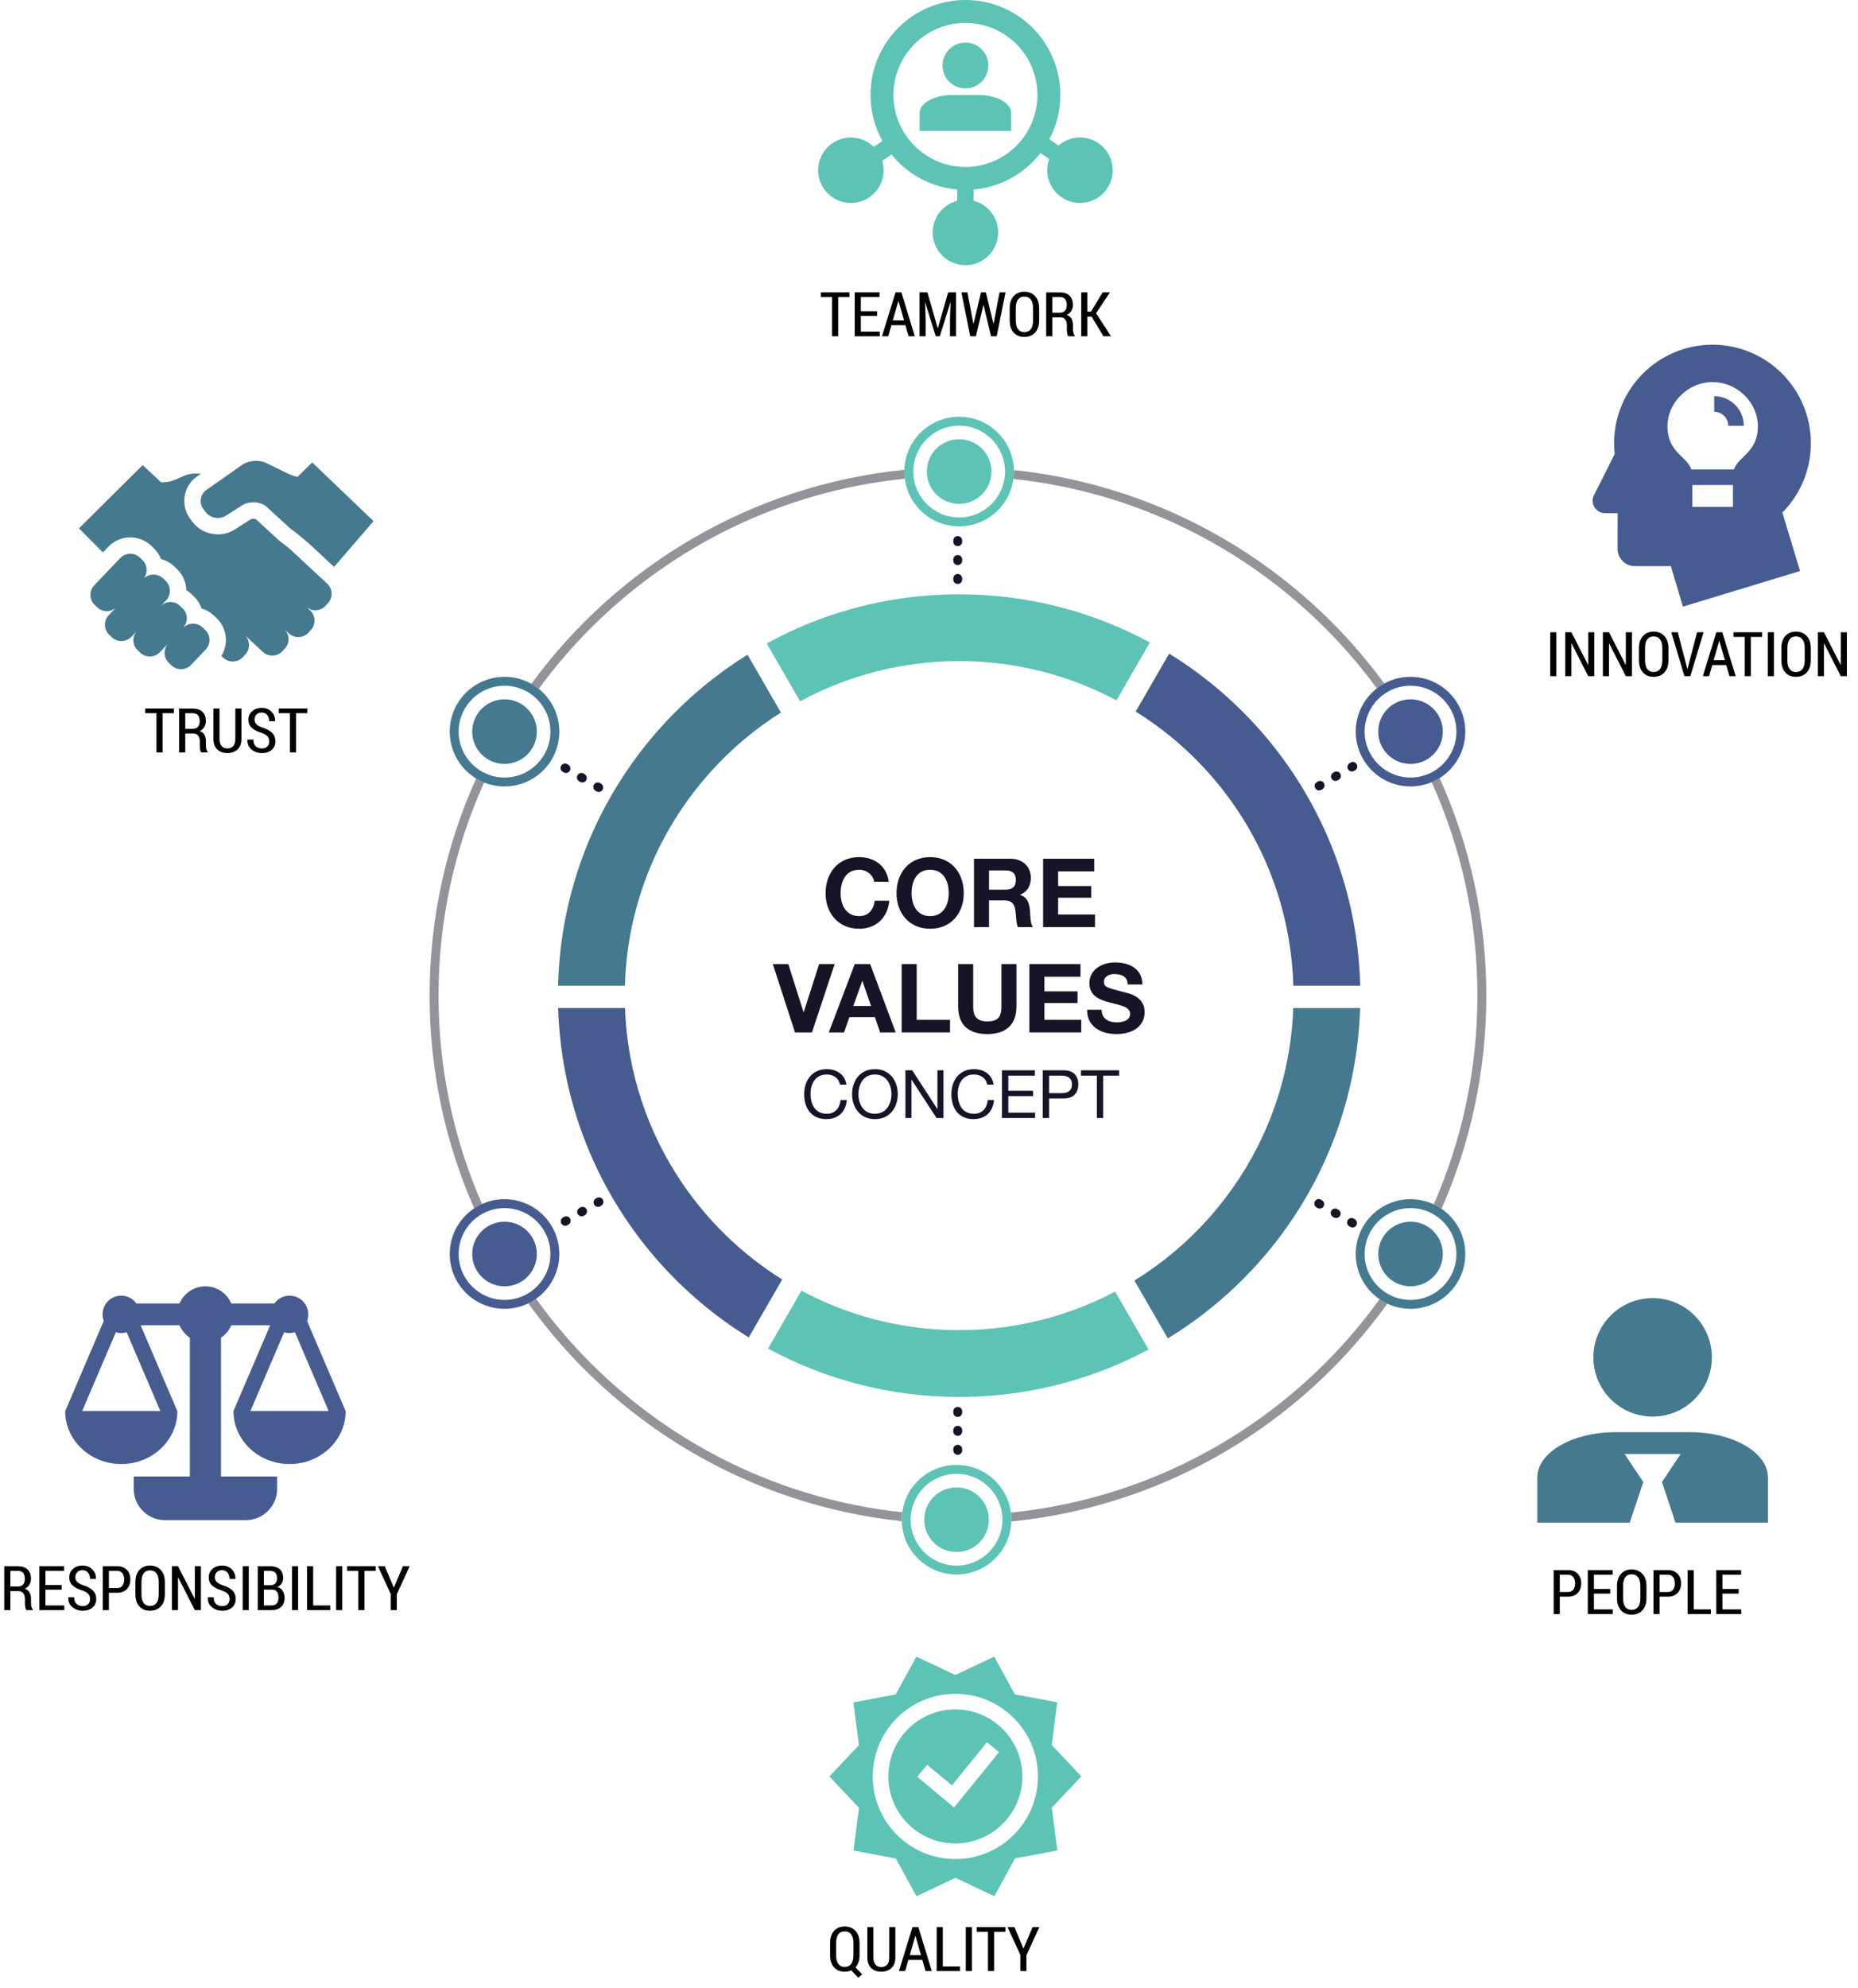 <?xml version="1.0" encoding="utf-8"?>
<!-- Generator: Adobe Illustrator 16.0.0, SVG Export Plug-In . SVG Version: 6.00 Build 0)  -->
<!DOCTYPE svg PUBLIC "-//W3C//DTD SVG 1.1//EN" "http://www.w3.org/Graphics/SVG/1.1/DTD/svg11.dtd">
<svg version="1.1" id="Layer_1" xmlns="http://www.w3.org/2000/svg" xmlns:xlink="http://www.w3.org/1999/xlink" x="0px" y="0px"
	 width="481.357px" height="514.807px" viewBox="0 0 481.357 514.807" enable-background="new 0 0 481.357 514.807"
	 xml:space="preserve">
<g>
	<path fill="#447990" d="M443.494,351.53c0,8.47-6.871,15.341-15.342,15.341c-8.477,0-15.345-6.871-15.345-15.341
		c0-8.473,6.868-15.344,15.345-15.344C436.623,336.187,443.494,343.058,443.494,351.53"/>
	<path fill="#447990" d="M458.011,382.214c-0.377-6.255-9.301-11.307-20.171-11.307h-19.378c-10.873,0-19.802,5.052-20.172,11.307
		h-0.016v12.111h23.951l3.505-10.494l-4.849-7.271h14.534l-4.846,7.271l3.502,10.494h23.956v-12.111H458.011z"/>
</g>
<g>
	<path fill="#465C91" d="M444.11,102.607v4.037c1.01,0,1.905,0.406,2.567,1.065c0.66,0.664,1.063,1.559,1.064,2.566h4.037
		c0.004-2.109-0.863-4.041-2.248-5.421C448.149,103.47,446.221,102.605,444.11,102.607"/>
	<path fill="#465C91" d="M469.151,114.8c0-14.098-11.412-25.526-25.494-25.526c-14.08,0-25.488,11.428-25.488,25.526
		c0,0.94,0.051,1.872,0.148,2.785c-1.879,3.827-5.363,10.641-5.42,10.766c-0.183,0.402-0.281,0.848-0.281,1.319
		c0,1.789,1.449,3.236,3.229,3.236h3.242l-0.02,9.227c0,2.484,2.012,4.497,4.493,4.497l9.316-0.003L436,157.114l30.352-9.232
		l-4.59-15.13C466.323,128.141,469.151,121.804,469.151,114.8 M448.954,131.268h-10.51v-5.655h10.51V131.268z M449.223,121.576
		h-11.047c-1.211-3.525-6.182-4.378-6.182-11.244c0-5.845,5.125-11.365,11.711-11.365c6.588,0,11.709,5.52,11.709,11.365
		C455.415,117.197,450.436,118.051,449.223,121.576"/>
</g>
<g>
	<path fill="#447990" d="M65.608,130.097c1.17,0,2.354,0.319,3.223,0.942l6.382,5.85c1.605,1.156,4.095,3.196,5.545,4.541
		l5.795,5.391l10.223-11.849l-15.889-15.207l-3.822,3.753c0,0-1.279-0.29-2.167-0.721l-5.993-2.917
		c-0.729-0.353-1.627-0.524-2.541-0.524c-1.314,0-2.67,0.354-3.619,1.024l-9.269,6.503c-1.613,1.136-1.969,3.367-0.79,4.95
		l0.547,0.743c0.753,1.013,1.987,1.571,3.219,1.571c0.696,0,1.386-0.178,1.995-0.542l4.396-2.808
		C63.625,130.329,64.61,130.097,65.608,130.097"/>
	<path fill="#447990" d="M84.771,151.162l-9.702-9.015c-0.845-0.688-2.723-2.126-2.723-2.126l-6.081-5.568
		c-0.132-0.047-0.364-0.107-0.657-0.107c-0.304,0-0.503,0.062-0.554,0.086l-4.41,2.81c-1.25,0.757-2.701,1.156-4.191,1.156
		c-2.622,0-5.103-1.23-6.634-3.292l-0.545-0.738c-1.258-1.694-1.766-3.772-1.434-5.849c0.331-2.077,1.462-3.89,3.197-5.117
		l0.996-0.698c-1.438-0.176-3.036-0.023-4.204,0.473c-0.002,0-1.962,0.863-2.587,1.129c-1.457,0.618-3.495,0.609-3.495,0.609
		l-4.79-4.461l-16.49,16.379l6.202,6.238l1.412-1.477c1.466-1.54,3.534-2.427,5.672-2.427c2.026,0,3.947,0.771,5.411,2.164
		l0.667,0.638c0.857,0.82,1.492,1.786,1.898,2.827c1.28,0.328,2.463,0.979,3.442,1.912l0.665,0.634
		c1.513,1.442,2.375,3.387,2.425,5.481c0.46,0.283,0.896,0.619,1.292,1l0.674,0.64c0.941,0.896,1.609,1.971,2.002,3.124
		c1.188,0.348,2.286,0.973,3.196,1.843l0.678,0.646c2.731,2.604,3.166,6.722,1.25,9.808l0.508,0.475
		c1.446,1.344,3.727,1.261,5.072-0.183l0.629-0.68c1.313-1.416,1.248-3.625-0.114-4.974l4.652,4.314
		c1.448,1.343,3.73,1.259,5.075-0.19l0.629-0.675c1.335-1.438,1.255-3.697-0.165-5.045l1.194,1.113
		c1.448,1.343,3.73,1.259,5.072-0.188l0.629-0.676c1.341-1.448,1.257-3.731-0.186-5.075l-1.009-0.936
		c1.447,1.267,3.67,1.171,4.986-0.252l0.633-0.674C86.301,154.788,86.219,152.505,84.771,151.162"/>
	<path fill="#447990" d="M53.169,163.15l-0.671-0.638c-0.692-0.662-1.583-0.987-2.477-0.987c-0.947,0-1.893,0.371-2.596,1.107
		l-0.014-0.022c1.363-1.424,1.31-3.709-0.119-5.072l-0.67-0.638c-0.688-0.656-1.574-0.984-2.458-0.984
		c-0.896,0-1.791,0.332-2.484,0.988l1.348-1.41c1.361-1.426,1.312-3.712-0.121-5.074l-0.67-0.638
		c-0.69-0.658-1.579-0.988-2.467-0.988c-0.921,0-1.841,0.354-2.539,1.047c1.121-1.433,1.01-3.519-0.333-4.798l-0.667-0.636
		c-0.694-0.661-1.588-0.991-2.477-0.991c-0.95,0-1.896,0.375-2.598,1.111l-6.74,7.065c-1.365,1.429-1.311,3.712,0.124,5.073
		l0.664,0.635c0.688,0.658,1.574,0.98,2.456,0.98c0.814,0,1.627-0.273,2.289-0.812l-1.776,1.859c-1.36,1.428-1.304,3.71,0.123,5.073
		l0.671,0.638c0.692,0.661,1.587,0.989,2.476,0.989c0.949,0,1.896-0.371,2.598-1.107l1.386-1.455
		c-1.235,1.435-1.152,3.611,0.232,4.933l0.672,0.638c0.694,0.659,1.585,0.987,2.479,0.987c0.944,0,1.892-0.371,2.596-1.107
		l2.229-2.307c-1.363,1.43-1.312,3.713,0.119,5.073l0.671,0.64c0.692,0.66,1.583,0.987,2.476,0.987c0.943,0,1.894-0.368,2.597-1.107
		l3.794-3.979C54.652,166.796,54.598,164.513,53.169,163.15"/>
</g>
<path fill="#465C91" d="M89.538,365.437l-9.985-23.342c0.195-0.525,0.312-1.096,0.312-1.691c0-2.68-2.171-4.848-4.847-4.848
	c-1.62,0-3.051,0.799-3.932,2.021H59.913c-1.103-2.613-3.686-4.438-6.699-4.438c-3.012,0-5.594,1.825-6.697,4.438H35.342
	c-0.88-1.222-2.312-2.021-3.93-2.021c-2.675,0-4.844,2.168-4.844,4.848c0,0.597,0.113,1.166,0.312,1.691l-9.984,23.342h-0.019
	c0,7.582,6.511,13.726,14.538,13.726c8.029,0,14.534-6.144,14.534-13.726h-0.016l-9.499-22.207h10.084
	c0.556,1.314,1.489,2.432,2.661,3.219v35.945H34.644v3.229c0,4.438,3.633,8.073,8.074,8.073h20.997c4.44,0,8.073-3.635,8.073-8.073
	v-3.229H57.254v-35.951c1.172-0.785,2.104-1.901,2.659-3.213h10.084l-9.515,22.207l0,0l-0.005,0.012l0.005,0.004
	c0.011,7.574,6.515,13.71,14.536,13.71c8.029,0,14.536-6.144,14.536-13.726H89.538L89.538,365.437z M21.288,365.437l8.723-20.398
	c0.443,0.138,0.914,0.207,1.401,0.207c0.488,0,0.96-0.069,1.405-0.207l8.723,20.398H21.288z M64.876,365.437l8.737-20.398
	c0.445,0.138,0.914,0.207,1.405,0.207c0.487,0,0.958-0.069,1.4-0.207l8.725,20.398H64.876z"/>
<g>
	<path fill="#5CC3B5" d="M279.792,35.611c-2.124,0-4.063,0.789-5.557,2.084l-2.37-1.631c1.81-3.427,2.841-7.33,2.841-11.476
		C274.707,11.01,263.7,0,250.118,0s-24.589,11.01-24.589,24.589c0,4.322,1.12,8.381,3.077,11.909l-2.24,1.533
		c-1.529-1.493-3.619-2.419-5.925-2.419c-4.681,0-8.479,3.796-8.479,8.478c0,4.685,3.798,8.48,8.479,8.48
		c4.686,0,8.479-3.796,8.479-8.48c0-0.844-0.13-1.657-0.353-2.424l2.404-1.652c4.095,5.072,10.156,8.48,17.025,9.067V52
		c-3.652,0.942-6.356,4.25-6.356,8.201c0,4.681,3.797,8.479,8.479,8.479s8.479-3.798,8.479-8.479c0-3.95-2.705-7.259-6.359-8.201
		v-2.92c7.045-0.599,13.24-4.169,17.328-9.453l2.271,1.56c-0.332,0.908-0.521,1.88-0.521,2.902c0,4.685,3.795,8.48,8.478,8.48
		s8.479-3.796,8.479-8.48C288.271,39.407,284.474,35.611,279.792,35.611 M250.118,43.242c-10.286,0-18.653-8.368-18.653-18.653
		c0-10.287,8.368-18.653,18.653-18.653s18.652,8.366,18.652,18.653C268.771,34.874,260.403,43.242,250.118,43.242"/>
	<path fill="#5CC3B5" d="M250.118,22.893c3.277,0,5.934-2.659,5.934-5.933c0-3.28-2.656-5.936-5.934-5.936
		c-3.276,0-5.934,2.656-5.934,5.936C244.185,20.234,246.841,22.893,250.118,22.893"/>
	<path fill="#5CC3B5" d="M253.509,24.589h-6.779c-4.568,0-8.314,2.013-8.468,4.502l-0.016,4.824h23.742l-0.016-4.824
		C261.815,26.602,258.075,24.589,253.509,24.589"/>
</g>
<path fill="#5CC3B5" d="M272.489,468.165l7.652-8.118l-7.666-8.111l1.422-11.065l-10.967-2.056l-5.361-9.788l-10.079,4.778
	l-10.084-4.765l-5.347,9.791l-10.965,2.07l1.432,11.063l-7.652,8.118l7.667,8.113l-1.422,11.063l10.966,2.06l5.358,9.788
	l10.08-4.784l10.088,4.77l5.347-9.792l10.966-2.067l-0.148-1.14L272.489,468.165z M247.507,481.464
	c-11.821,0-21.399-9.578-21.399-21.399c0-11.817,9.578-21.396,21.399-21.396c11.824,0,21.4,9.578,21.4,21.396
	C268.908,471.886,259.332,481.464,247.507,481.464"/>
<path fill="#5CC3B5" d="M247.507,442.706c-9.572,0-17.359,7.784-17.359,17.362c0,9.57,7.787,17.358,17.359,17.358
	c9.573,0,17.363-7.788,17.363-17.358C264.871,450.49,257.081,442.706,247.507,442.706 M247.162,468.11l-7.987-6.661l-1.549-1.293
	l2.586-3.104l6.398,5.338l9.084-11.17l3.133,2.545L247.162,468.11z"/>
<path fill="#191327" d="M217.636,280.907c-0.346-1.747-1.746-2.629-3.46-2.629c-2.941,0-4.188,2.422-4.188,4.998
	c0,2.824,1.247,5.176,4.206,5.176c2.162,0,3.407-1.525,3.565-3.563h1.641c-0.308,3.08-2.23,4.946-5.343,4.946
	c-3.843,0-5.713-2.838-5.713-6.437c0-3.584,2.044-6.506,5.851-6.506c2.577,0,4.707,1.385,5.086,4.012h-1.645V280.907z"/>
<path fill="#191327" d="M226.668,276.896c3.926,0,5.92,3.112,5.92,6.47c0,3.358-1.994,6.475-5.92,6.475
	c-3.925,0-5.92-3.114-5.92-6.475C220.748,280.008,222.743,276.896,226.668,276.896 M226.668,288.452
	c3.011,0,4.274-2.594,4.274-5.087c0-2.49-1.263-5.087-4.274-5.087c-3.01,0-4.271,2.597-4.271,5.087
	C222.396,285.858,223.658,288.452,226.668,288.452"/>
<polygon fill="#191327" points="234.576,277.188 236.324,277.188 242.83,287.206 242.866,287.206 242.866,277.188 244.422,277.188 
	244.422,289.542 242.621,289.542 236.168,279.627 236.132,279.627 236.132,289.542 234.576,289.542 "/>
<path fill="#191327" d="M255.772,280.907c-0.347-1.747-1.746-2.629-3.461-2.629c-2.94,0-4.186,2.422-4.186,4.998
	c0,2.824,1.244,5.176,4.203,5.176c2.163,0,3.406-1.525,3.563-3.563h1.646c-0.313,3.08-2.231,4.946-5.347,4.946
	c-3.844,0-5.713-2.838-5.713-6.437c0-3.584,2.045-6.506,5.852-6.506c2.576,0,4.706,1.385,5.086,4.012h-1.643V280.907z"/>
<polygon fill="#191327" points="259.577,277.188 268.11,277.188 268.11,278.573 261.224,278.573 261.224,282.499 267.644,282.499 
	267.644,283.882 261.224,283.882 261.224,288.159 268.163,288.159 268.163,289.542 259.577,289.542 "/>
<path fill="#191327" d="M270.153,277.188h5.416c2.455,0,3.789,1.367,3.789,3.648c0,2.288-1.334,3.668-3.789,3.653h-3.775v5.052
	h-1.641V277.188z M271.793,283.106h3.222c1.853,0.02,2.698-0.797,2.698-2.27c0-1.471-0.847-2.266-2.698-2.266h-3.222V283.106z"/>
<polygon fill="#191327" points="284.168,278.573 280.048,278.573 280.048,277.188 289.933,277.188 289.933,278.573 285.812,278.573 
	285.812,289.542 284.168,289.542 "/>
<path fill="#191327" d="M226.465,228.354c-0.249-1.761-1.936-3.1-3.869-3.1c-3.495,0-4.813,2.978-4.813,6.078
	c0,2.952,1.318,5.927,4.813,5.927c2.382,0,3.722-1.636,4.016-3.97h3.772c-0.401,4.416-3.448,7.243-7.788,7.243
	c-5.481,0-8.708-4.092-8.708-9.2c0-5.26,3.227-9.352,8.708-9.352c3.894,0,7.168,2.285,7.637,6.375L226.465,228.354L226.465,228.354z
	"/>
<path fill="#191327" d="M240.974,221.981c5.481,0,8.707,4.09,8.707,9.348c0,5.11-3.226,9.203-8.707,9.203
	c-5.479,0-8.707-4.093-8.707-9.203C232.267,226.071,235.494,221.981,240.974,221.981 M240.974,237.258
	c3.496,0,4.812-2.977,4.812-5.929c0-3.098-1.316-6.078-4.812-6.078c-3.497,0-4.811,2.979-4.811,6.078
	C236.163,234.281,237.477,237.258,240.974,237.258"/>
<path fill="#191327" d="M252.332,222.403h9.551c3.173,0,5.181,2.203,5.181,4.885c0,2.082-0.842,3.646-2.797,4.438v0.05
	c1.906,0.497,2.453,2.356,2.575,4.144c0.075,1.113,0.05,3.198,0.746,4.19h-3.896c-0.469-1.118-0.422-2.83-0.621-4.242
	c-0.271-1.859-0.99-2.678-2.949-2.678h-3.895v6.92h-3.896V222.403L252.332,222.403z M256.228,230.412h4.266
	c1.736,0,2.68-0.743,2.68-2.529c0-1.712-0.943-2.457-2.68-2.457h-4.266V230.412z"/>
<polygon fill="#191327" points="270.24,222.401 283.485,222.401 283.485,225.676 274.135,225.676 274.135,229.47 282.714,229.47 
	282.714,232.496 274.135,232.496 274.135,236.836 283.687,236.836 283.687,240.112 270.24,240.112 "/>
<polygon fill="#191327" points="210.356,267.385 205.965,267.385 200.214,249.676 204.229,249.676 208.172,262.126 208.223,262.126 
	212.217,249.676 216.234,249.676 "/>
<path fill="#191327" d="M221.443,249.676h3.992l6.621,17.709h-4.039l-1.343-3.942h-6.621l-1.389,3.942h-3.944L221.443,249.676z
	 M221.072,260.54h4.586l-2.232-6.497h-0.047L221.072,260.54z"/>
<polygon fill="#191327" points="233.595,249.678 237.491,249.678 237.491,264.11 246.12,264.11 246.12,267.385 233.595,267.385 "/>
<path fill="#191327" d="M263.333,260.688c0,4.787-2.827,7.117-7.564,7.117c-4.764,0-7.541-2.306-7.541-7.117v-11.01h3.896v11.01
	c0,1.936,0.496,3.845,3.646,3.845c2.779,0,3.672-1.218,3.672-3.845v-11.01h3.895v11.01H263.333z"/>
<polygon fill="#191327" points="266.683,249.678 279.926,249.678 279.926,252.952 270.577,252.952 270.577,256.746 279.156,256.746 
	279.156,259.771 270.577,259.771 270.577,264.11 280.124,264.11 280.124,267.385 266.683,267.385 "/>
<path fill="#191327" d="M285.407,261.507c0,2.355,1.839,3.276,3.921,3.276c1.36,0,3.446-0.398,3.446-2.212
	c0-1.908-2.653-2.231-5.258-2.928c-2.629-0.691-5.281-1.711-5.281-5.032c0-3.62,3.418-5.356,6.619-5.356
	c3.695,0,7.095,1.611,7.095,5.704h-3.769c-0.127-2.134-1.638-2.68-3.498-2.68c-1.242,0-2.677,0.52-2.677,2.008
	c0,1.365,0.841,1.539,5.278,2.681c1.29,0.322,5.26,1.138,5.26,5.156c0,3.252-2.553,5.681-7.368,5.681c-3.916,0-7.59-1.937-7.536-6.3
	L285.407,261.507L285.407,261.507z"/>
<path fill="#191327" d="M249.278,140.286v-0.29c0-0.638-0.519-1.154-1.154-1.154c-0.639,0-1.152,0.516-1.152,1.154v0.29
	c0,0.636,0.516,1.153,1.152,1.153C248.76,141.439,249.278,140.922,249.278,140.286 M249.278,145.188V144.9
	c0-0.639-0.519-1.154-1.154-1.154c-0.639,0-1.152,0.515-1.152,1.154v0.288c0,0.638,0.516,1.153,1.152,1.153
	C248.76,146.34,249.278,145.825,249.278,145.188 M249.278,150.091V149.8c0-0.635-0.519-1.154-1.154-1.154
	c-0.639,0-1.152,0.519-1.152,1.154v0.291c0,0.636,0.516,1.152,1.152,1.152C248.76,151.244,249.278,150.727,249.278,150.091
	 M249.278,365.808v-0.291c0-0.638-0.519-1.151-1.154-1.151c-0.639,0-1.152,0.515-1.152,1.151v0.291c0,0.637,0.516,1.151,1.152,1.151
	C248.76,366.959,249.278,366.444,249.278,365.808 M249.278,370.71v-0.29c0-0.64-0.519-1.151-1.154-1.151
	c-0.639,0-1.152,0.514-1.152,1.151v0.29c0,0.639,0.516,1.152,1.152,1.152C248.76,371.862,249.278,371.349,249.278,370.71
	 M249.278,375.614v-0.29c0-0.638-0.519-1.152-1.154-1.152c-0.639,0-1.152,0.515-1.152,1.152v0.29c0,0.634,0.516,1.152,1.152,1.152
	C248.76,376.767,249.278,376.248,249.278,375.614"/>
<path fill="#191327" d="M349.57,317.604l0.252,0.145c0.554,0.318,1.253,0.13,1.576-0.424c0.317-0.555,0.128-1.258-0.423-1.576
	l-0.249-0.145c-0.552-0.316-1.258-0.127-1.575,0.422C348.833,316.583,349.018,317.285,349.57,317.604 M345.326,315.149l0.248,0.146
	c0.551,0.314,1.258,0.13,1.579-0.42c0.317-0.557,0.13-1.258-0.423-1.577l-0.248-0.149c-0.552-0.316-1.259-0.125-1.577,0.426
	C344.584,314.128,344.773,314.832,345.326,315.149 M341.081,312.7l0.251,0.143c0.549,0.322,1.257,0.131,1.575-0.42
	c0.319-0.552,0.131-1.258-0.423-1.576l-0.249-0.146c-0.553-0.318-1.259-0.131-1.577,0.42
	C340.342,311.674,340.53,312.382,341.081,312.7 M154.287,204.8l0.248,0.143c0.555,0.319,1.258,0.129,1.579-0.422
	c0.321-0.549,0.128-1.256-0.424-1.575l-0.248-0.147c-0.551-0.315-1.256-0.126-1.575,0.424
	C153.545,203.775,153.736,204.482,154.287,204.8 M150.043,202.348l0.248,0.144c0.551,0.318,1.258,0.132,1.577-0.422
	c0.317-0.551,0.129-1.258-0.422-1.577l-0.25-0.143c-0.551-0.321-1.255-0.129-1.573,0.426
	C149.302,201.324,149.49,202.031,150.043,202.348 M145.796,199.895l0.25,0.143c0.553,0.319,1.258,0.132,1.576-0.42
	c0.321-0.551,0.132-1.256-0.422-1.575l-0.248-0.145c-0.553-0.319-1.259-0.13-1.575,0.422
	C145.058,198.869,145.247,199.575,145.796,199.895"/>
<path fill="#191327" d="M146.109,315.165l-0.25,0.143c-0.553,0.317-0.741,1.024-0.423,1.575c0.317,0.552,1.024,0.743,1.575,0.425
	l0.25-0.148c0.552-0.315,0.741-1.021,0.422-1.573C147.367,315.035,146.66,314.847,146.109,315.165 M150.356,312.711l-0.252,0.146
	c-0.551,0.318-0.741,1.025-0.42,1.576c0.317,0.551,1.022,0.739,1.573,0.424l0.252-0.146c0.553-0.317,0.74-1.024,0.422-1.575
	C151.612,312.584,150.907,312.392,150.356,312.711 M154.601,310.261l-0.25,0.143c-0.551,0.322-0.739,1.025-0.42,1.576
	c0.319,0.556,1.024,0.742,1.575,0.424l0.248-0.146c0.554-0.319,0.743-1.021,0.422-1.575
	C155.857,310.131,155.152,309.942,154.601,310.261 M341.416,202.402l-0.247,0.144c-0.554,0.317-0.743,1.024-0.424,1.576
	c0.319,0.553,1.024,0.741,1.579,0.422l0.248-0.143c0.553-0.319,0.734-1.023,0.422-1.575
	C342.674,202.27,341.967,202.083,341.416,202.402 M345.665,199.951l-0.251,0.143c-0.556,0.319-0.74,1.024-0.425,1.577
	c0.319,0.553,1.025,0.741,1.58,0.422l0.248-0.145c0.551-0.317,0.74-1.024,0.422-1.575
	C346.92,199.822,346.217,199.631,345.665,199.951 M349.911,197.499l-0.249,0.145c-0.552,0.317-0.741,1.024-0.427,1.577
	c0.317,0.551,1.024,0.741,1.577,0.42l0.248-0.142c0.556-0.32,0.742-1.027,0.423-1.578
	C351.167,197.37,350.46,197.182,349.911,197.499"/>
<path fill="#465C91" d="M176.643,306.283c-8.784-13.011-14.119-28.481-14.73-45.229h-17.312c0.4,13.166,3.249,25.745,8.118,37.256
	c7.897,18.668,21.066,34.519,37.648,45.722c1.188,0.804,2.395,1.579,3.62,2.337l8.662-15.003
	C192.33,324.914,183.446,316.358,176.643,306.283"/>
<path fill="#447990" d="M335.051,261.058c-0.394,10.808-2.752,21.084-6.742,30.516c-6.568,15.535-17.563,28.777-31.395,38.119
	c-0.991,0.668-2.001,1.313-3.019,1.939l8.658,14.996c12.782-7.802,23.742-18.279,32.11-30.659
	c10.644-15.75,17.088-34.631,17.701-54.911H335.051L335.051,261.058z"/>
<path fill="#447990" d="M161.894,255.29c0.319-11.046,2.695-21.538,6.766-31.156c6.569-15.534,17.563-28.78,31.396-38.123
	c0.745-0.504,1.499-0.988,2.259-1.466l-8.652-14.991c-12.459,7.75-23.156,18.042-31.357,30.181
	c-10.76,15.917-17.227,35.03-17.722,55.555H161.894L161.894,255.29z"/>
<path fill="#5CC3B5" d="M207.293,181.633c12.25-6.638,26.25-10.412,41.19-10.414c11.985,0,23.358,2.426,33.719,6.804
	c2.404,1.016,4.744,2.15,7.035,3.374l8.66-15c-14.699-7.958-31.559-12.485-49.414-12.481c-14.325-0.002-28.02,2.909-40.46,8.171
	c-3.214,1.362-6.342,2.89-9.384,4.555L207.293,181.633z"/>
<path fill="#5CC3B5" d="M288.894,334.502c-12.061,6.374-25.789,9.978-40.408,9.979c-11.985-0.002-23.357-2.424-33.719-6.806
	c-2.437-1.028-4.809-2.178-7.125-3.421l-8.66,15c14.719,7.987,31.607,12.531,49.502,12.531c14.326,0,28.022-2.91,40.459-8.172
	c2.938-1.242,5.806-2.635,8.599-4.135L288.894,334.502z"/>
<path fill="#465C91" d="M306.603,171.67c-1.22-0.821-2.457-1.617-3.713-2.39l-8.662,15.001c10.36,6.455,19.276,15.038,26.098,25.138
	c8.896,13.177,14.247,28.88,14.745,45.868h17.314c-0.322-13.393-3.189-26.2-8.138-37.894
	C336.354,198.731,323.185,182.878,306.603,171.67"/>
<path fill="#939399" d="M262.681,122.125c0,0.652-0.048,1.292-0.134,1.919c31.427,3.336,59.616,17.479,80.788,38.652
	c4.844,4.844,9.314,10.057,13.375,15.59c0.604-0.473,1.247-0.902,1.925-1.274c-22.214-30.307-56.6-51.132-95.967-55.277
	C262.674,121.865,262.681,121.994,262.681,122.125"/>
<path fill="#939399" d="M372.961,201.511c-0.651,0.408-1.335,0.769-2.052,1.067c7.606,16.863,11.845,35.574,11.845,55.276
	c0,19.229-4.045,37.51-11.307,54.053c0.701,0.334,1.376,0.718,2.011,1.156c7.454-16.893,11.603-35.566,11.603-55.209
	C385.061,237.77,380.734,218.694,372.961,201.511"/>
<path fill="#939399" d="M233.62,393.578c0-0.651,0.047-1.297,0.132-1.925c-31.4-3.344-59.57-17.481-80.73-38.646
	c-5.148-5.146-9.875-10.717-14.138-16.639c-0.63,0.442-1.297,0.841-1.997,1.182c22.178,30.909,56.91,52.201,96.742,56.412
	C233.626,393.833,233.62,393.708,233.62,393.578"/>
<path fill="#939399" d="M139.571,178.396c4.081-5.572,8.578-10.825,13.451-15.701c21.311-21.311,49.725-35.504,81.392-38.721
	c-0.079-0.605-0.123-1.221-0.123-1.85c0-0.152,0.005-0.304,0.01-0.457c-39.657,3.996-74.312,24.92-96.644,55.435
	C138.333,177.483,138.971,177.915,139.571,178.396"/>
<path fill="#939399" d="M357.401,336.474c-4.245,5.883-8.947,11.416-14.065,16.536c-21.323,21.32-49.76,35.521-81.45,38.724
	c0.077,0.604,0.122,1.222,0.122,1.845c0,0.155-0.005,0.308-0.01,0.46c40.104-4.02,75.102-25.354,97.415-56.411
	C358.708,337.292,358.035,336.909,357.401,336.474"/>
<path fill="#939399" d="M124.881,311.827c-7.246-16.525-11.271-34.775-11.271-53.976c0-19.672,4.22-38.356,11.809-55.199
	c-0.723-0.288-1.415-0.632-2.069-1.033c-7.742,17.157-12.05,36.19-12.05,56.232c0,19.602,4.128,38.237,11.55,55.095
	C123.492,312.522,124.169,312.146,124.881,311.827"/>
<path fill="#5CC3B5" d="M256.854,122.125c0,4.622-3.744,8.371-8.369,8.371c-4.623,0-8.37-3.749-8.37-8.371
	c0-4.623,3.747-8.37,8.37-8.37C253.11,113.754,256.854,117.502,256.854,122.125"/>
<path fill="#5CC3B5" d="M248.485,107.931c-7.841,0.002-14.192,6.354-14.194,14.194c0.001,7.84,6.353,14.193,14.194,14.195
	c7.84-0.002,14.193-6.355,14.195-14.195C262.679,114.284,256.325,107.931,248.485,107.931 M256.892,130.53
	c-2.156,2.151-5.119,3.483-8.406,3.484c-3.289-0.001-6.252-1.333-8.406-3.484c-2.155-2.154-3.479-5.121-3.481-8.406
	c0.002-3.287,1.327-6.25,3.481-8.406c2.154-2.153,5.117-3.48,8.406-3.48c3.287,0,6.25,1.328,8.406,3.48
	c2.15,2.156,3.48,5.119,3.482,8.406C260.373,125.409,259.042,128.376,256.892,130.53"/>
<path fill="#5CC3B5" d="M256.185,393.578c0,4.625-3.746,8.371-8.371,8.371c-4.621,0-8.368-3.746-8.368-8.371
	c0-4.624,3.747-8.367,8.368-8.367C252.438,385.21,256.185,388.954,256.185,393.578"/>
<path fill="#5CC3B5" d="M247.813,379.382c-7.841,0.006-14.191,6.354-14.191,14.195c0,7.839,6.35,14.19,14.191,14.195
	c7.842-0.005,14.195-6.356,14.195-14.195C262.009,385.735,255.655,379.388,247.813,379.382 M256.222,401.982
	c-2.156,2.152-5.123,3.485-8.408,3.485c-3.287,0-6.25-1.333-8.405-3.485c-2.154-2.149-3.48-5.117-3.48-8.404
	c0-3.286,1.326-6.251,3.48-8.403c2.155-2.156,5.118-3.482,8.405-3.482c3.285,0,6.252,1.326,8.408,3.482
	c2.148,2.152,3.481,5.117,3.481,8.403C259.704,396.865,258.371,399.833,256.222,401.982"/>
<path fill="#465C91" d="M373.797,189.48c0,4.623-3.745,8.37-8.37,8.37c-4.622,0-8.368-3.748-8.368-8.37s3.746-8.37,8.368-8.37
	C370.052,181.111,373.797,184.858,373.797,189.48"/>
<path fill="#465C91" d="M365.43,175.287c-7.845,0.002-14.195,6.353-14.195,14.192c0,7.842,6.352,14.195,14.195,14.197
	c7.839-0.001,14.193-6.354,14.193-14.197C379.624,181.64,373.269,175.289,365.43,175.287 M373.833,197.887
	c-2.151,2.15-5.117,3.483-8.402,3.483c-3.287,0-6.253-1.333-8.405-3.483c-2.152-2.153-3.481-5.119-3.481-8.408
	c0-3.286,1.329-6.25,3.481-8.404c2.152-2.154,5.118-3.48,8.405-3.48c3.285,0,6.251,1.326,8.402,3.48
	c2.152,2.155,3.486,5.119,3.486,8.404C377.319,192.768,375.985,195.734,373.833,197.887"/>
<path fill="#465C91" d="M139.079,324.769c0,4.621-3.746,8.367-8.372,8.367c-4.623,0-8.366-3.746-8.366-8.367
	c0-4.625,3.744-8.371,8.366-8.371C135.333,316.397,139.079,320.144,139.079,324.769"/>
<path fill="#465C91" d="M130.707,310.573c-7.839,0-14.19,6.354-14.19,14.195c0,7.84,6.351,14.19,14.19,14.19
	c7.842,0,14.195-6.353,14.197-14.19C144.902,316.926,138.551,310.573,130.707,310.573 M139.115,333.172
	c-2.153,2.153-5.119,3.483-8.408,3.483c-3.283,0-6.25-1.33-8.404-3.483c-2.153-2.151-3.479-5.12-3.48-8.403
	c0.001-3.287,1.328-6.252,3.48-8.408c2.155-2.152,5.121-3.479,8.404-3.481c3.289,0.003,6.255,1.329,8.408,3.481
	c2.151,2.156,3.483,5.121,3.483,8.408C142.598,328.052,141.266,331.021,139.115,333.172"/>
<path fill="#447990" d="M139.079,189.48c0,4.623-3.746,8.37-8.37,8.37c-4.623,0-8.368-3.748-8.368-8.37s3.745-8.37,8.368-8.37
	C135.333,181.111,139.079,184.858,139.079,189.48"/>
<path fill="#447990" d="M130.707,175.287c-7.839,0.002-14.19,6.353-14.19,14.192c0,7.842,6.351,14.195,14.19,14.197
	c7.842-0.001,14.195-6.354,14.197-14.197C144.902,181.64,138.551,175.289,130.707,175.287 M139.115,197.887
	c-2.153,2.15-5.119,3.483-8.408,3.483c-3.283,0-6.25-1.333-8.401-3.483c-2.156-2.153-3.482-5.119-3.484-8.408
	c0.001-3.286,1.328-6.25,3.484-8.404c2.151-2.154,5.118-3.48,8.401-3.48c3.289,0,6.255,1.326,8.408,3.48
	c2.151,2.155,3.483,5.119,3.483,8.404C142.598,192.768,141.266,195.734,139.115,197.887"/>
<path fill="#447990" d="M373.797,324.769c0,4.621-3.745,8.367-8.37,8.367c-4.622,0-8.364-3.746-8.364-8.367
	c0-4.625,3.742-8.371,8.364-8.371C370.052,316.397,373.797,320.144,373.797,324.769"/>
<path fill="#447990" d="M365.43,310.573c-7.84,0-14.195,6.354-14.195,14.195c0,7.84,6.355,14.19,14.195,14.19
	c7.839,0,14.193-6.353,14.193-14.19C379.624,316.926,373.269,310.573,365.43,310.573 M373.833,333.172
	c-2.151,2.153-5.117,3.483-8.402,3.483c-3.287,0-6.253-1.33-8.405-3.483c-2.152-2.151-3.481-5.12-3.481-8.403
	c0-3.287,1.329-6.252,3.481-8.408c2.152-2.152,5.118-3.479,8.405-3.481c3.285,0.003,6.251,1.329,8.402,3.481
	c2.152,2.156,3.486,5.121,3.486,8.408C377.319,328.052,375.985,331.021,373.833,333.172"/>
<g>
	<g enable-background="new    ">
		<path d="M45.04,184.701h-2.922v10.172h-1.586v-10.172h-2.906v-1.203h7.414V184.701z"/>
		<path d="M47.993,189.967v4.906h-1.586v-11.367h3.539c1.078,0,1.911,0.278,2.5,0.836c0.589,0.557,0.883,1.355,0.883,2.396
			c0,0.594-0.137,1.111-0.41,1.554s-0.668,0.788-1.184,1.038c0.567,0.193,0.978,0.521,1.23,0.981s0.379,1.03,0.379,1.708v0.993
			c0,0.349,0.035,0.674,0.105,0.974c0.07,0.299,0.191,0.535,0.363,0.707v0.18h-1.633c-0.177-0.172-0.29-0.432-0.34-0.778
			s-0.074-0.714-0.074-1.1v-0.963c0-0.636-0.145-1.14-0.434-1.51s-0.687-0.556-1.191-0.556H47.993z M47.993,188.764h1.875
			c0.641,0,1.113-0.174,1.418-0.521s0.457-0.839,0.457-1.476c0-0.652-0.148-1.158-0.445-1.519s-0.748-0.54-1.352-0.54h-1.953
			V188.764z"/>
		<path d="M62.548,183.498v7.883c0,1.177-0.337,2.081-1.012,2.711s-1.556,0.945-2.645,0.945c-1.073,0-1.94-0.315-2.602-0.945
			s-0.992-1.534-0.992-2.711v-7.883h1.57v7.883c0,0.813,0.183,1.425,0.547,1.836s0.856,0.617,1.477,0.617
			c0.646,0,1.153-0.198,1.523-0.594s0.555-1.016,0.555-1.859v-7.883H62.548z"/>
		<path d="M69.751,192.006c0-0.536-0.151-0.977-0.453-1.32s-0.831-0.646-1.586-0.906c-1.083-0.328-1.914-0.756-2.492-1.283
			c-0.578-0.528-0.867-1.227-0.867-2.096c0-0.895,0.321-1.629,0.965-2.204s1.47-0.862,2.48-0.862c1.052,0,1.899,0.332,2.543,0.996
			s0.954,1.465,0.934,2.402l-0.016,0.047h-1.523c0-0.664-0.171-1.203-0.512-1.619c-0.341-0.415-0.821-0.623-1.441-0.623
			c-0.589,0-1.043,0.173-1.363,0.52s-0.48,0.788-0.48,1.324c0,0.484,0.172,0.892,0.516,1.223s0.911,0.632,1.703,0.902
			c1.036,0.323,1.825,0.764,2.367,1.322c0.542,0.558,0.813,1.279,0.813,2.166c0,0.934-0.32,1.674-0.961,2.222
			s-1.481,0.821-2.523,0.821c-1.016,0-1.902-0.301-2.66-0.902s-1.124-1.449-1.098-2.543l0.016-0.047h1.523
			c0,0.778,0.204,1.354,0.613,1.729s0.944,0.561,1.605,0.561c0.594,0,1.059-0.165,1.395-0.496S69.751,192.563,69.751,192.006z"/>
		<path d="M79.626,184.701h-2.922v10.172h-1.586v-10.172h-2.906v-1.203h7.414V184.701z"/>
	</g>
</g>
<g>
	<g enable-background="new    ">
		<path d="M2.688,412.087v4.906H1.102v-11.367h3.539c1.078,0,1.911,0.278,2.5,0.836c0.588,0.557,0.883,1.355,0.883,2.396
			c0,0.594-0.137,1.111-0.41,1.554S6.945,411.2,6.43,411.45c0.567,0.193,0.978,0.521,1.23,0.981c0.252,0.461,0.379,1.03,0.379,1.708
			v0.993c0,0.349,0.035,0.674,0.105,0.974c0.07,0.299,0.191,0.535,0.363,0.707v0.18H6.875c-0.177-0.172-0.291-0.432-0.34-0.778
			c-0.05-0.347-0.074-0.714-0.074-1.1v-0.963c0-0.636-0.145-1.14-0.434-1.51s-0.687-0.556-1.191-0.556H2.688z M2.688,410.884h1.875
			c0.641,0,1.113-0.174,1.418-0.521s0.457-0.839,0.457-1.476c0-0.652-0.148-1.158-0.445-1.519s-0.748-0.54-1.352-0.54H2.688V410.884
			z"/>
		<path d="M15.984,411.704h-4.219v4.086h4.891v1.203H10.18v-11.375h6.43v1.203h-4.844v3.68h4.219V411.704z"/>
		<path d="M23.336,414.126c0-0.536-0.151-0.977-0.453-1.32s-0.831-0.646-1.586-0.906c-1.083-0.328-1.914-0.756-2.492-1.283
			c-0.578-0.528-0.867-1.227-0.867-2.096c0-0.895,0.321-1.629,0.965-2.204s1.47-0.862,2.48-0.862c1.052,0,1.899,0.332,2.543,0.996
			s0.954,1.465,0.934,2.402l-0.016,0.047H23.32c0-0.664-0.171-1.203-0.512-1.619c-0.341-0.415-0.821-0.623-1.441-0.623
			c-0.589,0-1.043,0.173-1.363,0.52s-0.48,0.788-0.48,1.324c0,0.484,0.172,0.892,0.516,1.223s0.911,0.632,1.703,0.902
			c1.036,0.323,1.825,0.764,2.367,1.322c0.542,0.558,0.813,1.279,0.813,2.166c0,0.934-0.32,1.674-0.961,2.222
			s-1.481,0.821-2.523,0.821c-1.016,0-1.902-0.301-2.66-0.902s-1.124-1.449-1.098-2.543l0.016-0.047h1.523
			c0,0.778,0.204,1.354,0.613,1.729s0.944,0.561,1.605,0.561c0.594,0,1.059-0.165,1.395-0.496S23.336,414.684,23.336,414.126z"/>
		<path d="M28.211,412.493v4.5h-1.586v-11.375h3.734c1.063,0,1.896,0.315,2.5,0.947c0.604,0.631,0.906,1.461,0.906,2.49
			c0,1.034-0.302,1.865-0.906,2.494s-1.438,0.943-2.5,0.943H28.211z M28.211,411.29h2.148c0.599,0,1.052-0.21,1.359-0.631
			s0.461-0.95,0.461-1.588c0-0.648-0.152-1.185-0.457-1.611c-0.305-0.426-0.759-0.639-1.363-0.639h-2.148V411.29z"/>
		<path d="M42.711,412.876c0,1.349-0.349,2.399-1.047,3.152s-1.633,1.129-2.805,1.129c-1.156,0-2.075-0.376-2.758-1.129
			s-1.023-1.804-1.023-3.152v-3.125c0-1.344,0.343-2.396,1.027-3.156s1.603-1.141,2.754-1.141c1.167,0,2.101,0.38,2.801,1.141
			s1.051,1.813,1.051,3.156V412.876z M41.133,409.728c0-0.989-0.198-1.741-0.594-2.254s-0.956-0.77-1.68-0.77
			c-0.714,0-1.261,0.257-1.641,0.77s-0.57,1.265-0.57,2.254v3.148c0,1,0.191,1.758,0.574,2.273s0.929,0.773,1.637,0.773
			c0.729,0,1.29-0.257,1.684-0.77s0.59-1.272,0.59-2.277V409.728z"/>
		<path d="M52.055,416.993h-1.578l-4.313-8.461l-0.047,0.016v8.445h-1.586v-11.375h1.586l4.313,8.438l0.047-0.016v-8.422h1.578
			V416.993z"/>
		<path d="M59.477,414.126c0-0.536-0.151-0.977-0.453-1.32s-0.831-0.646-1.586-0.906c-1.083-0.328-1.914-0.756-2.492-1.283
			c-0.578-0.528-0.867-1.227-0.867-2.096c0-0.895,0.321-1.629,0.965-2.204s1.47-0.862,2.48-0.862c1.052,0,1.899,0.332,2.543,0.996
			s0.954,1.465,0.934,2.402l-0.016,0.047h-1.523c0-0.664-0.171-1.203-0.512-1.619c-0.341-0.415-0.821-0.623-1.441-0.623
			c-0.589,0-1.043,0.173-1.363,0.52s-0.48,0.788-0.48,1.324c0,0.484,0.172,0.892,0.516,1.223s0.911,0.632,1.703,0.902
			c1.036,0.323,1.825,0.764,2.367,1.322c0.542,0.558,0.813,1.279,0.813,2.166c0,0.934-0.32,1.674-0.961,2.222
			s-1.481,0.821-2.523,0.821c-1.016,0-1.902-0.301-2.66-0.902s-1.124-1.449-1.098-2.543l0.016-0.047h1.523
			c0,0.778,0.204,1.354,0.613,1.729s0.944,0.561,1.605,0.561c0.594,0,1.059-0.165,1.395-0.496S59.477,414.684,59.477,414.126z"/>
		<path d="M64.453,416.993h-1.578v-11.375h1.578V416.993z"/>
		<path d="M66.773,416.993v-11.375h3.172c1.073,0,1.91,0.255,2.512,0.766s0.902,1.276,0.902,2.297c0,0.542-0.137,1.02-0.41,1.434
			s-0.652,0.718-1.137,0.91c0.614,0.136,1.087,0.457,1.418,0.965s0.496,1.103,0.496,1.785c0,1.047-0.296,1.845-0.887,2.395
			s-1.407,0.824-2.449,0.824H66.773z M68.359,410.548h1.742c0.521,0,0.93-0.158,1.227-0.475s0.445-0.772,0.445-1.369
			c0-0.628-0.155-1.099-0.465-1.412s-0.765-0.471-1.363-0.471h-1.586V410.548z M68.359,411.688v4.102h2.031
			c0.563,0,0.996-0.173,1.301-0.52s0.457-0.843,0.457-1.488c0-0.641-0.13-1.149-0.391-1.527s-0.661-0.566-1.203-0.566H68.359z"/>
		<path d="M77.227,416.993h-1.578v-11.375h1.578V416.993z"/>
		<path d="M81.133,415.79h4.438v1.203h-6.023v-11.375h1.586V415.79z"/>
		<path d="M88.664,416.993h-1.578v-11.375h1.578V416.993z"/>
		<path d="M97.344,406.821h-2.922v10.172h-1.586v-10.172H89.93v-1.203h7.414V406.821z"/>
		<path d="M102.008,411.142h0.047l2.328-5.523h1.758l-3.344,7.281v4.094h-1.578v-4.195l-3.305-7.18h1.773L102.008,411.142z"/>
	</g>
</g>
<g>
	<g enable-background="new    ">
		<path d="M222.685,506.354c0,0.672-0.091,1.273-0.273,1.805c-0.183,0.531-0.44,0.979-0.773,1.344l1.719,1.828l-1.031,0.867
			l-1.766-1.914c-0.261,0.119-0.535,0.207-0.824,0.266c-0.289,0.057-0.59,0.086-0.902,0.086c-1.156,0-2.076-0.377-2.758-1.129
			c-0.683-0.754-1.023-1.805-1.023-3.152v-3.125c0-1.344,0.342-2.396,1.027-3.156c0.685-0.762,1.603-1.141,2.754-1.141
			c1.167,0,2.1,0.379,2.801,1.141c0.7,0.76,1.051,1.813,1.051,3.156V506.354z M221.106,503.206c0-0.99-0.198-1.742-0.594-2.254
			c-0.396-0.514-0.956-0.77-1.68-0.77c-0.714,0-1.261,0.256-1.641,0.77c-0.38,0.512-0.57,1.264-0.57,2.254v3.148
			c0,1,0.191,1.758,0.574,2.273s0.928,0.773,1.637,0.773c0.729,0,1.29-0.258,1.684-0.77c0.393-0.514,0.59-1.273,0.59-2.277V503.206z
			"/>
		<path d="M231.958,499.097v7.883c0,1.176-0.337,2.08-1.012,2.711c-0.675,0.629-1.556,0.945-2.645,0.945
			c-1.073,0-1.94-0.316-2.602-0.945c-0.662-0.631-0.992-1.535-0.992-2.711v-7.883h1.57v7.883c0,0.813,0.182,1.424,0.547,1.836
			c0.364,0.41,0.856,0.617,1.477,0.617c0.646,0,1.153-0.199,1.523-0.594c0.37-0.396,0.555-1.016,0.555-1.859v-7.883H231.958z"/>
		<path d="M238.958,507.597h-3.625l-0.828,2.875h-1.609l3.5-11.375h1.531l3.469,11.375h-1.609L238.958,507.597z M235.7,506.339
			h2.898l-1.422-4.969h-0.047L235.7,506.339z"/>
		<path d="M244.255,509.269h4.438v1.203h-6.023v-11.375h1.586V509.269z"/>
		<path d="M251.786,510.472h-1.578v-11.375h1.578V510.472z"/>
		<path d="M260.466,500.3h-2.922v10.172h-1.586V500.3h-2.906v-1.203h7.414V500.3z"/>
		<path d="M265.13,504.62h0.047l2.328-5.523h1.758l-3.344,7.281v4.094h-1.578v-4.195l-3.305-7.18h1.773L265.13,504.62z"/>
	</g>
</g>
<g>
	<g enable-background="new    ">
		<path d="M404.099,413.508v4.5h-1.586v-11.375h3.734c1.063,0,1.896,0.315,2.5,0.947c0.604,0.631,0.906,1.461,0.906,2.49
			c0,1.034-0.302,1.865-0.906,2.494c-0.604,0.629-1.438,0.943-2.5,0.943H404.099z M404.099,412.305h2.148
			c0.6,0,1.053-0.21,1.359-0.631c0.308-0.421,0.461-0.95,0.461-1.588c0-0.648-0.152-1.185-0.457-1.611
			c-0.305-0.426-0.759-0.639-1.363-0.639h-2.148V412.305z"/>
		<path d="M417.161,412.719h-4.219v4.086h4.891v1.203h-6.477v-11.375h6.43v1.203h-4.844v3.68h4.219V412.719z"/>
		<path d="M426.552,413.891c0,1.349-0.348,2.399-1.047,3.152c-0.697,0.753-1.633,1.129-2.805,1.129
			c-1.156,0-2.074-0.376-2.758-1.129c-0.682-0.753-1.023-1.804-1.023-3.152v-3.125c0-1.344,0.344-2.396,1.027-3.156
			c0.686-0.761,1.604-1.141,2.754-1.141c1.168,0,2.102,0.38,2.801,1.141c0.701,0.761,1.051,1.813,1.051,3.156V413.891z
			 M424.974,410.742c0-0.989-0.197-1.741-0.594-2.254c-0.395-0.513-0.955-0.77-1.68-0.77c-0.713,0-1.26,0.257-1.641,0.77
			c-0.379,0.513-0.57,1.265-0.57,2.254v3.148c0,1,0.191,1.758,0.574,2.273s0.93,0.773,1.637,0.773c0.73,0,1.291-0.257,1.684-0.77
			c0.395-0.513,0.59-1.272,0.59-2.277V410.742z"/>
		<path d="M429.958,413.508v4.5h-1.586v-11.375h3.734c1.063,0,1.896,0.315,2.5,0.947c0.605,0.631,0.906,1.461,0.906,2.49
			c0,1.034-0.301,1.865-0.906,2.494c-0.604,0.629-1.438,0.943-2.5,0.943H429.958z M429.958,412.305h2.148
			c0.6,0,1.053-0.21,1.359-0.631c0.309-0.421,0.461-0.95,0.461-1.588c0-0.648-0.152-1.185-0.457-1.611
			c-0.305-0.426-0.758-0.639-1.363-0.639h-2.148V412.305z"/>
		<path d="M438.802,416.805h4.438v1.203h-6.023v-11.375h1.586V416.805z"/>
		<path d="M450.45,412.719h-4.219v4.086h4.891v1.203h-6.477v-11.375h6.43v1.203h-4.844v3.68h4.219V412.719z"/>
	</g>
</g>
<g>
	<g enable-background="new    ">
		<path d="M403.2,175.115h-1.578V163.74h1.578V175.115z"/>
		<path d="M413.044,175.115h-1.578l-4.313-8.461l-0.047,0.016v8.445h-1.586V163.74h1.586l4.313,8.438l0.047-0.016v-8.422h1.578
			V175.115z"/>
		<path d="M422.786,175.115h-1.578l-4.313-8.461l-0.047,0.016v8.445h-1.586V163.74h1.586l4.313,8.438l0.047-0.016v-8.422h1.578
			V175.115z"/>
		<path d="M432.247,170.998c0,1.349-0.348,2.399-1.047,3.152c-0.697,0.753-1.633,1.129-2.805,1.129
			c-1.156,0-2.074-0.376-2.758-1.129c-0.682-0.753-1.023-1.804-1.023-3.152v-3.125c0-1.344,0.344-2.396,1.027-3.156
			c0.686-0.761,1.604-1.141,2.754-1.141c1.168,0,2.102,0.38,2.801,1.141c0.701,0.761,1.051,1.813,1.051,3.156V170.998z
			 M430.669,167.85c0-0.989-0.197-1.741-0.594-2.254c-0.395-0.513-0.955-0.77-1.68-0.77c-0.713,0-1.26,0.257-1.641,0.77
			c-0.379,0.513-0.57,1.265-0.57,2.254v3.148c0,1,0.191,1.758,0.574,2.273s0.93,0.773,1.637,0.773c0.73,0,1.291-0.257,1.684-0.77
			c0.395-0.513,0.59-1.272,0.59-2.277V167.85z"/>
		<path d="M436.981,172.6l0.156,0.664h0.047l0.164-0.656l2.32-8.867h1.68l-3.422,11.375h-1.531l-3.414-11.375h1.688L436.981,172.6z"
			/>
		<path d="M447.224,172.24h-3.625l-0.828,2.875h-1.609l3.5-11.375h1.531l3.469,11.375h-1.609L447.224,172.24z M443.966,170.982
			h2.898l-1.422-4.969h-0.047L443.966,170.982z"/>
		<path d="M456.513,164.943h-2.922v10.172h-1.586v-10.172h-2.906v-1.203h7.414V164.943z"/>
		<path d="M459.567,175.115h-1.578V163.74h1.578V175.115z"/>
		<path d="M469.13,170.998c0,1.349-0.348,2.399-1.047,3.152c-0.697,0.753-1.633,1.129-2.805,1.129c-1.156,0-2.074-0.376-2.758-1.129
			c-0.682-0.753-1.023-1.804-1.023-3.152v-3.125c0-1.344,0.344-2.396,1.027-3.156c0.686-0.761,1.604-1.141,2.754-1.141
			c1.168,0,2.102,0.38,2.801,1.141c0.701,0.761,1.051,1.813,1.051,3.156V170.998z M467.552,167.85c0-0.989-0.197-1.741-0.594-2.254
			c-0.395-0.513-0.955-0.77-1.68-0.77c-0.713,0-1.26,0.257-1.641,0.77c-0.379,0.513-0.57,1.265-0.57,2.254v3.148
			c0,1,0.191,1.758,0.574,2.273s0.93,0.773,1.637,0.773c0.73,0,1.291-0.257,1.684-0.77c0.395-0.513,0.59-1.272,0.59-2.277V167.85z"
			/>
		<path d="M478.474,175.115h-1.578l-4.313-8.461l-0.047,0.016v8.445h-1.586V163.74h1.586l4.313,8.438l0.047-0.016v-8.422h1.578
			V175.115z"/>
	</g>
</g>
<g>
	<g enable-background="new    ">
		<path d="M220.069,76.922h-2.922v10.172h-1.586V76.922h-2.906v-1.203h7.414V76.922z"/>
		<path d="M227.241,81.805h-4.219v4.086h4.891v1.203h-6.477V75.719h6.43v1.203h-4.844v3.68h4.219V81.805z"/>
		<path d="M234.562,84.219h-3.625l-0.828,2.875h-1.609l3.5-11.375h1.531l3.469,11.375h-1.609L234.562,84.219z M231.304,82.961h2.898
			l-1.422-4.969h-0.047L231.304,82.961z"/>
		<path d="M240.272,75.719L242.929,85h0.047l2.664-9.281h2.047v11.375h-1.57v-4.367l0.141-4.375l-0.047-0.008l-2.734,8.75h-1.047
			l-2.727-8.742l-0.047,0.008l0.148,4.367v4.367h-1.57V75.719H240.272z"/>
		<path d="M257.374,83.828h0.047l1.531-8.109h1.555l-2.297,11.375h-1.461l-1.93-8.078h-0.047l-1.945,8.078h-1.461l-2.289-11.375
			h1.555l1.539,8.109h0.047l1.938-8.109h1.258L257.374,83.828z"/>
		<path d="M269.218,82.977c0,1.349-0.349,2.399-1.047,3.152s-1.633,1.129-2.805,1.129c-1.156,0-2.075-0.376-2.758-1.129
			s-1.023-1.804-1.023-3.152v-3.125c0-1.344,0.343-2.396,1.027-3.156s1.603-1.141,2.754-1.141c1.167,0,2.101,0.38,2.801,1.141
			s1.051,1.813,1.051,3.156V82.977z M267.64,79.828c0-0.989-0.198-1.741-0.594-2.254s-0.956-0.77-1.68-0.77
			c-0.714,0-1.261,0.257-1.641,0.77s-0.57,1.265-0.57,2.254v3.148c0,1,0.191,1.758,0.574,2.273s0.929,0.773,1.637,0.773
			c0.729,0,1.29-0.257,1.684-0.77s0.59-1.272,0.59-2.277V79.828z"/>
		<path d="M272.624,82.188v4.906h-1.586V75.727h3.539c1.078,0,1.911,0.278,2.5,0.836c0.589,0.557,0.883,1.355,0.883,2.396
			c0,0.594-0.137,1.111-0.41,1.554s-0.668,0.788-1.184,1.038c0.567,0.193,0.978,0.521,1.23,0.981s0.379,1.03,0.379,1.708v0.993
			c0,0.349,0.035,0.674,0.105,0.974c0.07,0.299,0.191,0.535,0.363,0.707v0.18h-1.633c-0.177-0.172-0.29-0.432-0.34-0.778
			s-0.074-0.714-0.074-1.1v-0.963c0-0.636-0.145-1.14-0.434-1.51s-0.687-0.556-1.191-0.556H272.624z M272.624,80.984h1.875
			c0.641,0,1.113-0.174,1.418-0.521s0.457-0.839,0.457-1.476c0-0.652-0.148-1.158-0.445-1.519s-0.747-0.54-1.352-0.54h-1.953V80.984
			z"/>
		<path d="M282.788,81.992h-1.086v5.102h-1.586V75.719h1.586v5h0.945l3.008-5h1.891l-3.578,5.398l3.852,5.977h-1.938L282.788,81.992
			z"/>
	</g>
</g>
</svg>
